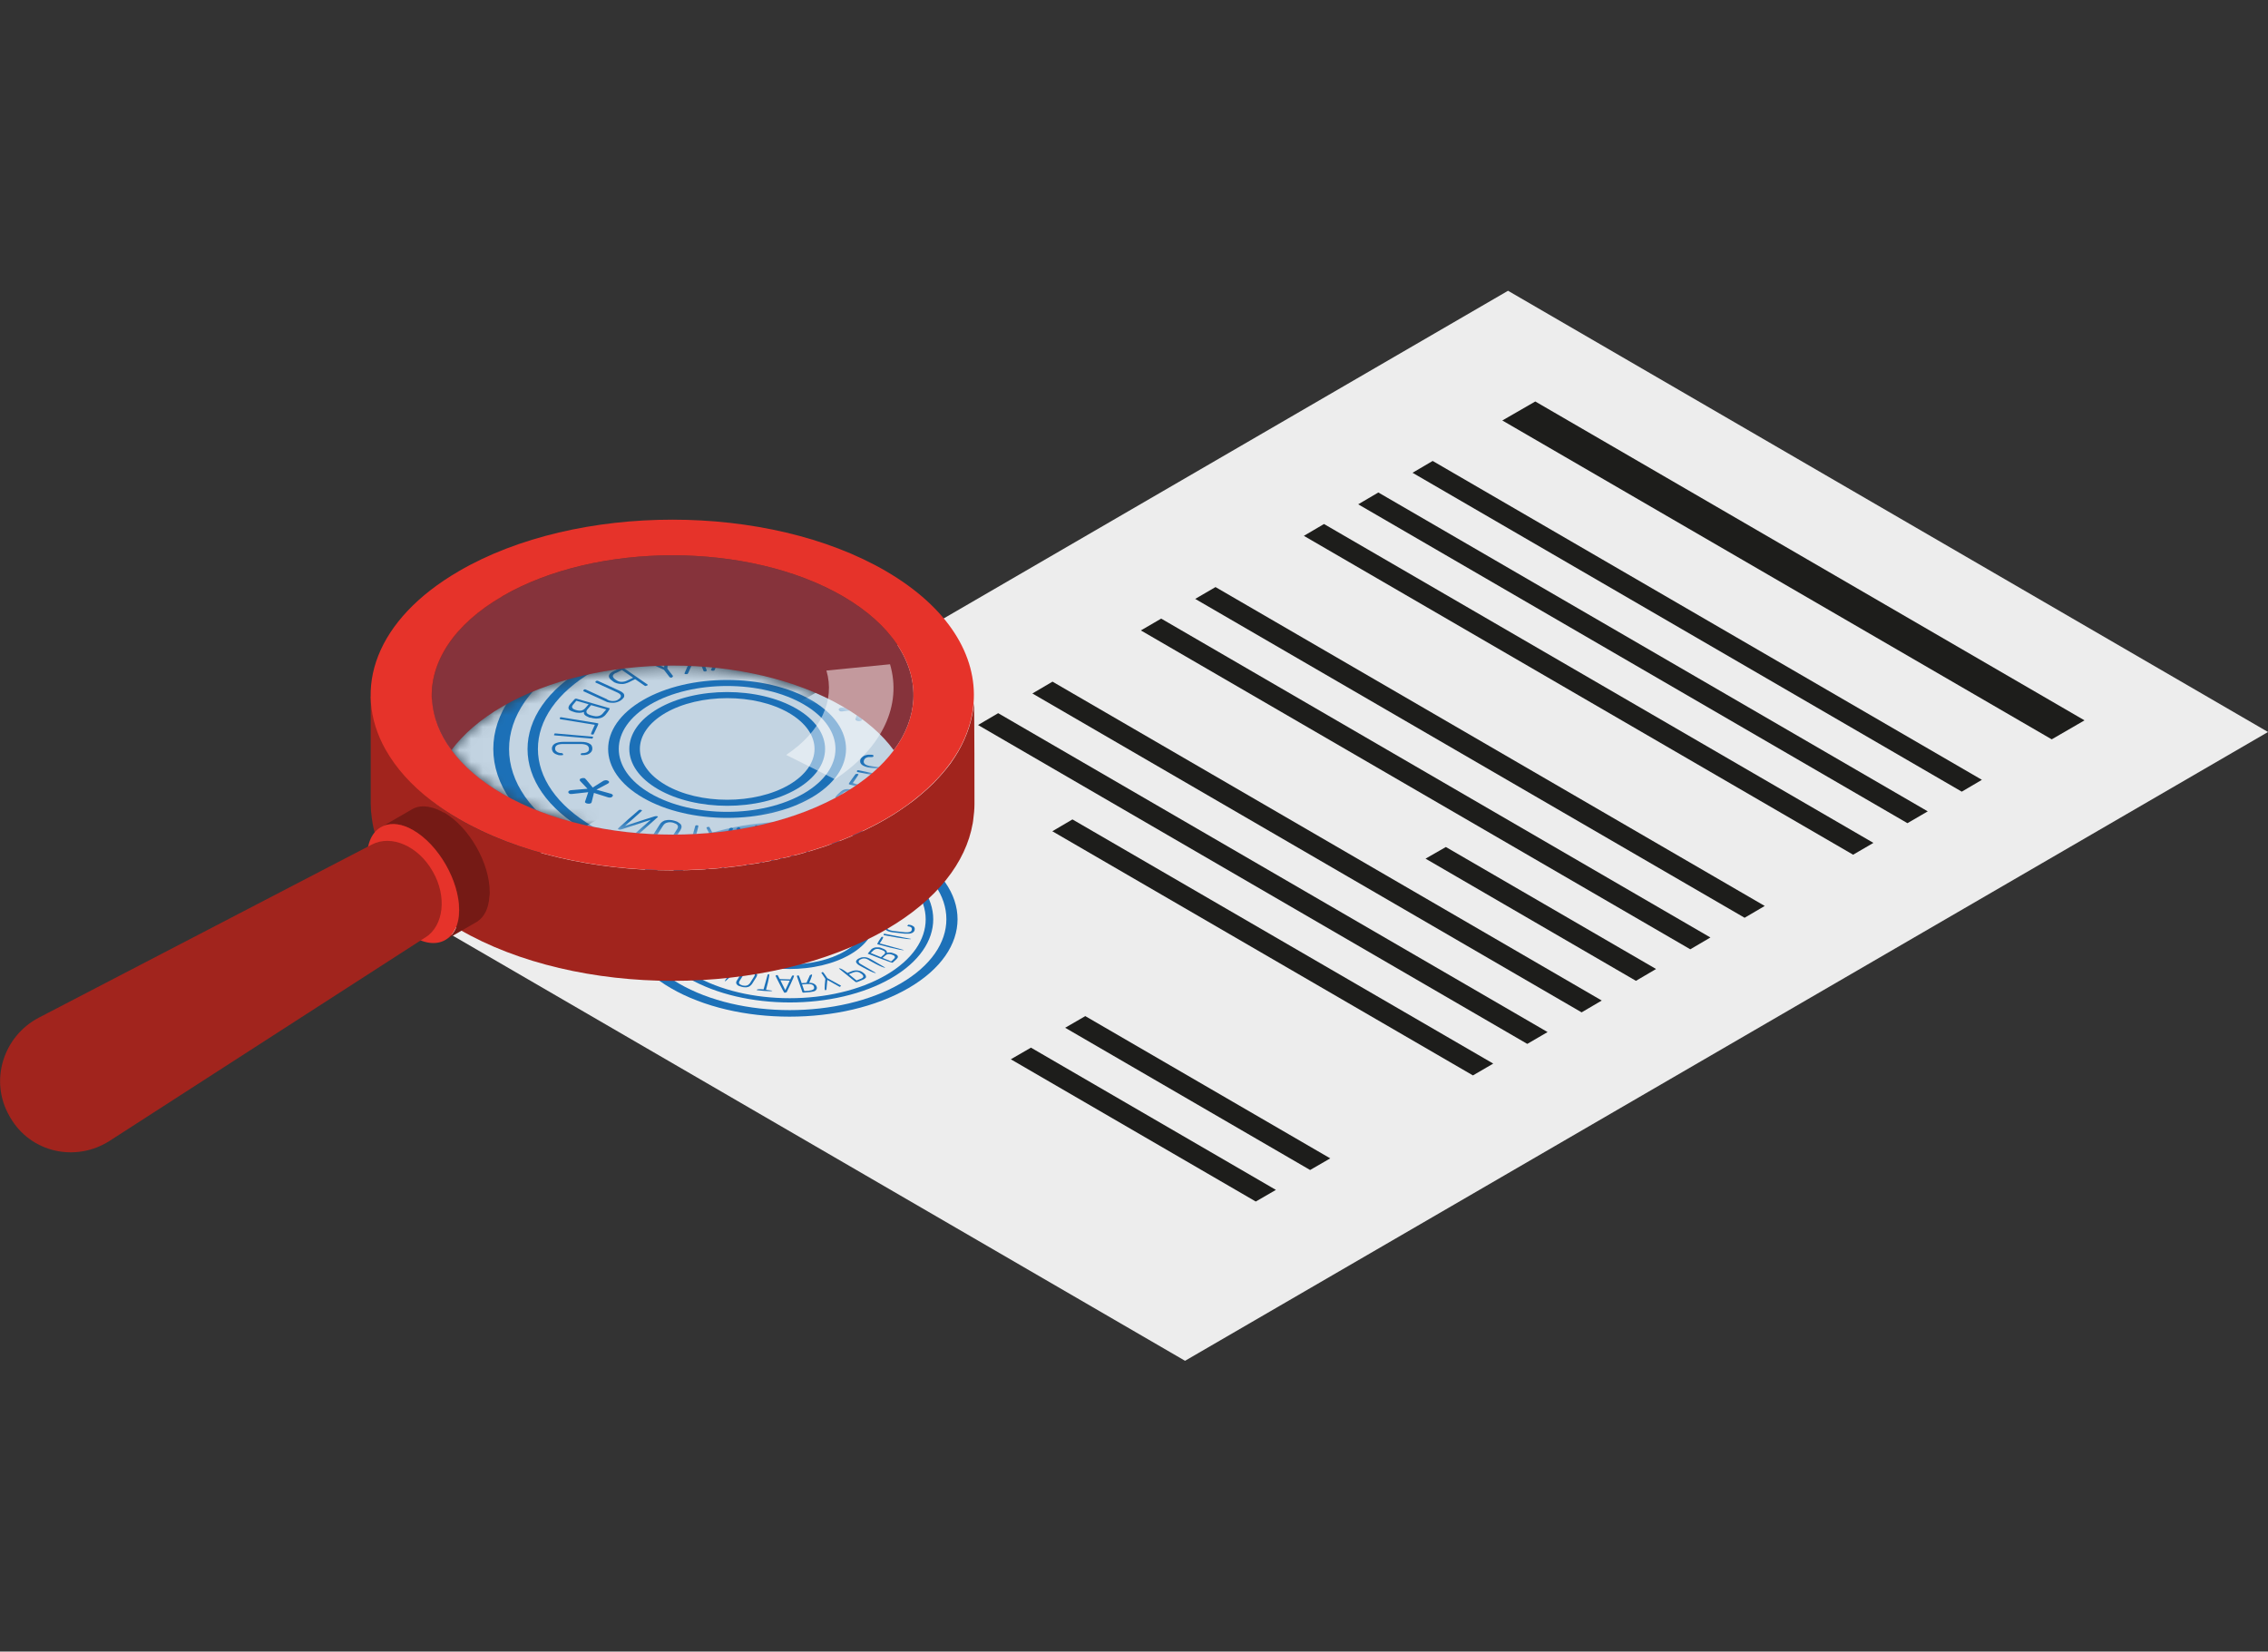 <?xml version="1.0" encoding="UTF-8"?> <svg xmlns="http://www.w3.org/2000/svg" width="195" height="142" viewBox="0 0 195 142" fill="none"><rect x="0" y="0" width="195" height="142" fill="#333333" stroke="none"/><mask id="mask0_1857_15741" style="mask-type:alpha" maskUnits="userSpaceOnUse" x="0" y="0" width="195" height="142"><rect width="195" height="142" fill="#D9D9D9"></rect></mask><g mask="url(#mask0_1857_15741)"> </g><g clip-path="url(#clip0_1857_15741)"><path d="M36.547 79.063L101.889 117L195.001 62.937L129.659 25L36.547 79.063Z" fill="#EDEDED"></path><path d="M129.168 36.152L176.405 63.568L179.224 61.936L132.002 34.519L129.168 36.152Z" fill="#1D1D1B"></path><path d="M121.448 40.649L168.67 68.066L170.401 67.049L123.179 39.632L121.448 40.649Z" fill="#1D1D1B"></path><path d="M116.777 43.36L163.999 70.776L165.746 69.76L118.508 42.343L116.777 43.36Z" fill="#1D1D1B"></path><path d="M112.105 46.071L159.328 73.487L161.074 72.471L113.836 45.054L112.105 46.071Z" fill="#1D1D1B"></path><path d="M102.762 51.493L149.999 78.909L151.73 77.893L104.508 50.476L102.762 51.493Z" fill="#1D1D1B"></path><path d="M98.091 54.204L145.328 81.62L147.059 80.604L99.837 53.187L98.091 54.204Z" fill="#1D1D1B"></path><path d="M122.566 73.826L140.656 84.331L142.387 83.314L124.313 72.825L122.566 73.826Z" fill="#1D1D1B"></path><path d="M88.763 59.625L135.985 87.042L137.716 86.025L90.493 58.608L88.763 59.625Z" fill="#1D1D1B"></path><path d="M84.091 62.336L131.313 89.753L133.059 88.736L85.822 61.319L84.091 62.336Z" fill="#1D1D1B"></path><path d="M90.478 71.47L126.641 92.463L128.387 91.447L92.208 70.453L90.478 71.47Z" fill="#1D1D1B"></path><path d="M91.581 88.366L112.642 100.596L114.373 99.595L93.312 87.365L91.581 88.366Z" fill="#1D1D1B"></path><path d="M86.909 91.077L107.97 103.307L109.701 102.306L88.64 90.076L86.909 91.077Z" fill="#1D1D1B"></path><path d="M57.684 73.102C63.321 69.837 72.481 69.837 78.102 73.102C83.739 76.368 83.739 81.697 78.102 84.962C72.465 88.228 63.306 88.228 57.684 84.962C52.048 81.697 52.048 76.368 57.684 73.102ZM58.374 73.503C53.12 76.552 53.12 81.512 58.374 84.562C63.627 87.612 72.174 87.612 77.428 84.562C82.682 81.512 82.682 76.552 77.428 73.503C72.174 70.453 63.627 70.453 58.374 73.503Z" fill="#1D71B8"></path><path d="M59.185 73.98C63.995 71.192 71.822 71.192 76.631 73.98C81.441 76.768 81.441 81.312 76.631 84.1C71.822 86.888 63.995 86.888 59.185 84.1C54.376 81.312 54.376 76.768 59.185 73.98ZM59.645 74.242C55.096 76.891 55.096 81.189 59.645 83.838C64.194 86.487 71.607 86.487 76.172 83.838C80.736 81.189 80.721 76.891 76.172 74.242C71.623 71.593 64.209 71.593 59.645 74.242Z" fill="#1D71B8"></path><path d="M62.709 76.029C65.573 74.365 70.229 74.365 73.094 76.029C75.958 77.692 75.958 80.403 73.094 82.067C70.229 83.73 65.573 83.73 62.709 82.067C59.844 80.403 59.844 77.692 62.709 76.029ZM63.168 76.291C60.564 77.8 60.564 80.28 63.168 81.79C65.772 83.299 70.03 83.299 72.634 81.79C75.238 80.28 75.238 77.8 72.634 76.291C70.03 74.781 65.772 74.781 63.168 76.291Z" fill="#1D71B8"></path><path d="M71.684 74.72L72.909 73.534C73.001 73.518 73.031 73.534 73.047 73.534C73.093 73.611 72.112 74.535 72.112 74.535L73.843 73.919C73.843 73.919 73.92 73.888 73.966 73.888C74.012 73.888 74.042 73.888 74.073 73.888C74.119 73.965 72.909 75.105 72.909 75.105C72.817 75.12 72.786 75.12 72.771 75.105C72.725 75.028 73.705 74.104 73.705 74.104L71.944 74.72C71.944 74.72 71.883 74.735 71.837 74.751C71.806 74.751 71.775 74.751 71.745 74.751C71.714 74.751 71.699 74.735 71.684 74.72Z" fill="#1D71B8"></path><path d="M70.382 74.427C70.382 74.427 70.244 74.366 70.214 74.319C70.168 74.273 70.152 74.227 70.152 74.165C70.152 74.104 70.168 74.042 70.214 73.965L70.566 73.395C70.566 73.395 70.658 73.272 70.734 73.226C70.796 73.18 70.872 73.149 70.949 73.133C71.025 73.118 71.117 73.103 71.194 73.103C71.286 73.103 71.378 73.103 71.47 73.133C71.561 73.149 71.653 73.18 71.715 73.21C71.791 73.241 71.837 73.272 71.883 73.318C71.929 73.364 71.944 73.411 71.944 73.472C71.944 73.534 71.929 73.595 71.883 73.672L71.531 74.242C71.531 74.242 71.439 74.381 71.362 74.412C71.301 74.458 71.225 74.489 71.148 74.504C71.071 74.52 70.98 74.535 70.888 74.535C70.796 74.535 70.704 74.535 70.612 74.504C70.52 74.489 70.428 74.458 70.367 74.427H70.382ZM70.428 74.011C70.367 74.104 70.367 74.196 70.428 74.258C70.474 74.319 70.581 74.366 70.719 74.396C70.857 74.427 70.98 74.427 71.087 74.396C71.194 74.366 71.286 74.304 71.332 74.212L71.684 73.642C71.745 73.549 71.745 73.472 71.684 73.411C71.638 73.349 71.531 73.303 71.393 73.272C71.255 73.241 71.133 73.241 71.025 73.272C70.918 73.303 70.842 73.364 70.78 73.457L70.428 74.027V74.011Z" fill="#1D71B8"></path><path d="M70.183 72.902C70.153 73.025 69.586 72.979 69.586 72.979L69.264 74.227C69.264 74.227 69.172 74.273 69.142 74.273C69.05 74.211 69.371 72.964 69.371 72.964L68.805 72.918C68.835 72.794 70.183 72.918 70.183 72.918V72.902Z" fill="#1D71B8"></path><path d="M68.36 74.212L68.161 73.888H67.227L67.089 74.212C67.089 74.227 67.043 74.242 67.012 74.242C66.981 74.242 66.951 74.242 66.92 74.242C66.874 74.196 67.533 72.841 67.533 72.841C67.609 72.794 67.64 72.794 67.671 72.794C67.701 72.794 67.732 72.794 67.747 72.794C67.793 72.825 68.559 74.15 68.559 74.15C68.498 74.212 68.467 74.227 68.437 74.227C68.421 74.227 68.406 74.227 68.375 74.227L68.36 74.212ZM68.1 73.765L67.656 72.979L67.273 73.78H68.1V73.765Z" fill="#1D71B8"></path><path d="M66.614 74.211C66.506 74.273 66.476 74.273 66.445 74.273C66.399 74.242 66.169 73.657 66.169 73.657L65.74 73.719L65.465 74.365C65.342 74.458 65.312 74.442 65.281 74.442C65.235 74.381 65.511 73.734 65.511 73.734C65.434 73.734 65.358 73.734 65.296 73.734C65.22 73.734 65.158 73.703 65.112 73.688C65.051 73.657 65.005 73.626 64.959 73.595C64.913 73.549 64.883 73.503 64.852 73.441C64.821 73.364 64.821 73.303 64.852 73.256C64.867 73.21 64.913 73.164 64.959 73.118C65.005 73.087 65.082 73.041 65.158 73.025C65.235 72.995 65.327 72.979 65.419 72.964L66.001 72.887C66.001 72.887 66.093 72.887 66.108 72.918L66.614 74.227V74.211ZM65.465 73.072C65.312 73.087 65.204 73.133 65.128 73.179C65.051 73.226 65.036 73.303 65.067 73.41C65.112 73.503 65.174 73.564 65.281 73.595C65.388 73.626 65.511 73.626 65.664 73.595L66.108 73.534L65.894 72.995L65.449 73.056L65.465 73.072Z" fill="#1D71B8"></path><path d="M64.562 74.566C64.47 74.643 64.439 74.643 64.408 74.643C64.347 74.612 63.995 74.165 63.995 74.165C63.98 74.165 62.77 73.611 62.77 73.611C62.831 73.487 62.877 73.503 62.907 73.518L63.995 74.027L64.056 73.226C64.056 73.226 64.072 73.18 64.102 73.164C64.133 73.164 64.148 73.164 64.194 73.164C64.271 73.226 64.194 74.104 64.194 74.104L64.562 74.581V74.566Z" fill="#1D71B8"></path><path d="M62.984 75.074C62.815 75.151 62.218 74.751 62.218 74.751L61.85 74.936C61.774 74.966 61.697 74.997 61.605 75.028C61.529 75.043 61.437 75.059 61.36 75.059C61.268 75.059 61.192 75.043 61.1 75.013C61.008 74.982 60.931 74.936 60.839 74.889C60.732 74.812 60.671 74.766 60.64 74.704C60.609 74.643 60.594 74.597 60.609 74.55C60.609 74.504 60.656 74.458 60.701 74.412C60.747 74.366 60.809 74.335 60.885 74.289L61.36 74.058C61.36 74.058 61.452 74.042 61.483 74.058L62.968 75.09L62.984 75.074ZM61.038 74.366C60.916 74.427 60.855 74.489 60.855 74.55C60.855 74.612 60.901 74.689 61.008 74.766C61.146 74.859 61.268 74.905 61.375 74.905C61.498 74.905 61.62 74.889 61.728 74.828L62.095 74.643L61.406 74.165L61.038 74.35V74.366Z" fill="#1D71B8"></path><path d="M60.502 76.044C60.64 76.106 60.778 76.137 60.885 76.121C61.008 76.121 61.115 76.075 61.207 75.998C61.299 75.921 61.345 75.86 61.33 75.783C61.314 75.706 61.238 75.644 61.1 75.582L59.767 74.982C59.905 74.874 61.238 75.475 61.238 75.475C61.345 75.521 61.421 75.567 61.467 75.613C61.513 75.659 61.544 75.706 61.559 75.767C61.559 75.813 61.559 75.86 61.513 75.921C61.467 75.983 61.437 76.014 61.375 76.06C61.314 76.106 61.253 76.137 61.176 76.168C61.1 76.198 61.023 76.214 60.931 76.229C60.855 76.229 60.763 76.229 60.656 76.229C60.564 76.214 60.456 76.183 60.349 76.137L59.017 75.536C59.154 75.428 60.487 76.029 60.487 76.029L60.502 76.044Z" fill="#1D71B8"></path><path d="M60.641 76.568L60.396 76.968C60.35 77.015 60.304 77.061 60.242 77.092C60.181 77.122 60.12 77.153 60.043 77.169C59.967 77.184 59.89 77.199 59.783 77.184C59.691 77.184 59.584 77.153 59.461 77.122C59.323 77.092 59.262 77.061 59.216 77.03C59.17 76.999 59.124 76.984 59.094 76.953C59.063 76.922 59.048 76.891 59.032 76.861C59.032 76.83 59.032 76.799 59.032 76.768C58.956 76.799 58.864 76.83 58.757 76.83C58.649 76.83 58.527 76.83 58.404 76.784C58.297 76.753 58.221 76.722 58.159 76.676C58.113 76.645 58.083 76.599 58.067 76.552C58.067 76.506 58.067 76.46 58.083 76.414C58.098 76.368 58.144 76.322 58.175 76.275L58.42 75.983C58.542 75.952 60.625 76.537 60.625 76.537L60.641 76.568ZM60.441 76.645L59.507 76.383L59.293 76.645C59.231 76.722 59.216 76.799 59.231 76.861C59.262 76.922 59.354 76.968 59.507 77.015C59.722 77.076 59.844 77.092 59.951 77.061C60.059 77.03 60.151 76.984 60.212 76.907L60.426 76.645H60.441ZM58.588 76.121L58.404 76.352C58.404 76.352 58.358 76.429 58.343 76.46C58.343 76.491 58.328 76.522 58.343 76.552C58.343 76.583 58.374 76.614 58.404 76.629C58.435 76.66 58.496 76.676 58.557 76.691C58.711 76.737 58.818 76.737 58.91 76.722C59.002 76.691 59.078 76.645 59.155 76.568L59.354 76.337L58.603 76.121H58.588Z" fill="#1D71B8"></path><path d="M59.721 78.155C59.522 78.124 59.767 77.585 59.767 77.585L57.653 77.261C57.715 77.138 59.951 77.477 59.951 77.477C60.012 77.554 59.721 78.155 59.721 78.155Z" fill="#1D71B8"></path><path d="M59.599 78.339C59.568 78.462 57.286 78.293 57.286 78.293C57.317 78.17 59.599 78.339 59.599 78.339Z" fill="#1D71B8"></path><path d="M57.807 79.402C57.791 79.51 57.761 79.51 57.7 79.51C57.623 79.51 57.546 79.51 57.485 79.479C57.424 79.464 57.363 79.433 57.301 79.402C57.255 79.372 57.209 79.325 57.179 79.279C57.148 79.233 57.133 79.171 57.133 79.11C57.133 79.048 57.133 79.002 57.163 78.956C57.194 78.909 57.225 78.863 57.286 78.817C57.347 78.786 57.424 78.755 57.516 78.725C57.608 78.709 57.715 78.694 57.853 78.694H58.91C59.047 78.694 59.155 78.694 59.247 78.725C59.339 78.74 59.415 78.771 59.476 78.817C59.538 78.848 59.584 78.894 59.599 78.94C59.63 78.987 59.645 79.048 59.645 79.094C59.645 79.156 59.645 79.218 59.599 79.264C59.568 79.31 59.522 79.356 59.476 79.387C59.43 79.418 59.369 79.449 59.292 79.464C59.231 79.479 59.155 79.495 59.078 79.495C59.017 79.495 58.986 79.495 58.971 79.495C58.94 79.402 58.971 79.387 59.032 79.387C59.078 79.387 59.109 79.387 59.17 79.387C59.216 79.387 59.262 79.372 59.308 79.356C59.354 79.341 59.384 79.31 59.415 79.279C59.446 79.248 59.461 79.202 59.461 79.141C59.461 79.048 59.415 78.971 59.339 78.925C59.247 78.879 59.124 78.848 58.94 78.848H57.883C57.7 78.848 57.577 78.879 57.485 78.925C57.408 78.971 57.363 79.048 57.363 79.141C57.363 79.202 57.378 79.248 57.408 79.279C57.439 79.31 57.47 79.341 57.516 79.356C57.562 79.372 57.608 79.387 57.654 79.402C57.7 79.402 57.745 79.402 57.776 79.402C57.807 79.402 57.822 79.402 57.837 79.418L57.807 79.402Z" fill="#1D71B8"></path><path d="M63.643 83.206L62.357 84.377C62.173 84.3 63.214 83.391 63.214 83.391L61.468 83.961C61.468 83.961 61.392 83.992 61.346 83.992C61.3 83.992 61.269 83.992 61.239 83.992C61.193 83.915 62.479 82.79 62.479 82.79C62.571 82.775 62.602 82.79 62.617 82.79C62.663 82.868 61.621 83.776 61.621 83.776L63.413 83.191C63.413 83.191 63.475 83.176 63.521 83.176C63.551 83.176 63.582 83.176 63.613 83.176C63.628 83.176 63.659 83.191 63.659 83.206H63.643Z" fill="#1D71B8"></path><path d="M64.884 83.546C64.884 83.546 65.007 83.623 65.037 83.669C65.068 83.715 65.098 83.761 65.098 83.823C65.098 83.885 65.068 83.946 65.022 84.023L64.654 84.608C64.654 84.608 64.547 84.732 64.486 84.778C64.424 84.824 64.348 84.855 64.271 84.87C64.195 84.886 64.118 84.901 64.026 84.886C63.934 84.886 63.842 84.87 63.751 84.839C63.659 84.809 63.582 84.793 63.505 84.762C63.444 84.732 63.383 84.685 63.352 84.639C63.322 84.593 63.291 84.547 63.291 84.485C63.291 84.424 63.322 84.362 63.368 84.285L63.735 83.7C63.735 83.7 63.842 83.561 63.904 83.53C63.965 83.484 64.041 83.453 64.118 83.438C64.195 83.422 64.271 83.407 64.363 83.422C64.455 83.422 64.547 83.438 64.624 83.469C64.716 83.484 64.792 83.515 64.869 83.546H64.884ZM64.838 83.962C64.899 83.869 64.915 83.777 64.869 83.715C64.823 83.653 64.731 83.592 64.593 83.561C64.455 83.53 64.333 83.53 64.225 83.561C64.118 83.592 64.041 83.653 63.965 83.746L63.597 84.331C63.536 84.424 63.521 84.516 63.567 84.578C63.613 84.639 63.705 84.685 63.842 84.732C63.98 84.762 64.103 84.762 64.21 84.732C64.317 84.701 64.394 84.639 64.47 84.547L64.838 83.962Z" fill="#1D71B8"></path><path d="M65.067 85.116C65.098 84.993 65.649 85.07 65.649 85.07L66.002 83.792C66.002 83.792 66.094 83.746 66.124 83.761C66.216 83.823 65.864 85.101 65.864 85.101L66.4 85.178C66.369 85.301 65.067 85.132 65.067 85.132V85.116Z" fill="#1D71B8"></path><path d="M66.86 83.838L67.043 84.177L67.947 84.208L68.1 83.9C68.1 83.9 68.146 83.869 68.177 83.869C68.207 83.869 68.238 83.869 68.269 83.884C68.315 83.946 67.641 85.301 67.641 85.301C67.564 85.347 67.549 85.347 67.503 85.347C67.472 85.347 67.442 85.347 67.426 85.347C67.38 85.317 66.676 83.9 66.676 83.9C66.737 83.838 66.768 83.838 66.798 83.838C66.814 83.838 66.829 83.838 66.86 83.838ZM67.105 84.3L67.518 85.132L67.901 84.315L67.105 84.285V84.3Z" fill="#1D71B8"></path><path d="M68.499 83.915C68.606 83.853 68.637 83.853 68.668 83.869C68.713 83.9 68.928 84.531 68.928 84.531L69.341 84.5L69.632 83.853C69.755 83.776 69.786 83.776 69.816 83.792C69.862 83.869 69.571 84.5 69.571 84.5C69.648 84.5 69.709 84.5 69.786 84.516C69.847 84.516 69.908 84.546 69.969 84.577C70.031 84.608 70.077 84.639 70.123 84.685C70.169 84.731 70.199 84.778 70.215 84.839C70.245 84.916 70.245 84.978 70.215 85.039C70.184 85.101 70.153 85.132 70.107 85.178C70.061 85.209 69.985 85.24 69.908 85.255C69.832 85.27 69.74 85.286 69.648 85.301L69.081 85.347C69.081 85.347 68.989 85.347 68.989 85.301L68.514 83.93L68.499 83.915ZM69.602 85.163C69.74 85.163 69.862 85.116 69.924 85.07C70 85.024 70.015 84.947 69.985 84.839C69.954 84.731 69.877 84.67 69.77 84.639C69.663 84.608 69.541 84.593 69.403 84.608L68.959 84.639L69.158 85.209L69.587 85.178L69.602 85.163Z" fill="#1D71B8"></path><path d="M70.597 83.653C70.689 83.576 70.719 83.576 70.75 83.576C70.811 83.607 71.133 84.1 71.133 84.1C71.148 84.1 72.312 84.747 72.312 84.747C72.236 84.855 72.205 84.855 72.174 84.839L71.133 84.254L71.056 85.07C71.056 85.07 71.041 85.116 71.01 85.132C70.98 85.132 70.964 85.132 70.934 85.132C70.857 85.055 70.964 84.162 70.964 84.162C70.964 84.146 70.627 83.653 70.627 83.653H70.597Z" fill="#1D71B8"></path><path d="M72.129 83.268C72.297 83.191 72.864 83.653 72.864 83.653L73.247 83.499C73.324 83.469 73.4 83.453 73.492 83.438C73.569 83.438 73.661 83.422 73.737 83.438C73.814 83.453 73.906 83.469 73.998 83.499C74.074 83.53 74.166 83.592 74.243 83.653C74.35 83.731 74.396 83.792 74.426 83.854C74.457 83.915 74.457 83.962 74.457 84.008C74.457 84.054 74.411 84.1 74.365 84.131C74.319 84.177 74.258 84.208 74.181 84.239L73.691 84.439C73.691 84.439 73.599 84.439 73.569 84.439L72.144 83.284L72.129 83.268ZM74.028 84.146C74.151 84.1 74.212 84.039 74.227 83.977C74.227 83.915 74.197 83.823 74.09 83.746C73.952 83.638 73.844 83.576 73.722 83.561C73.599 83.546 73.492 83.561 73.37 83.607L72.987 83.761L73.645 84.3L74.028 84.146Z" fill="#1D71B8"></path><path d="M74.687 82.529C74.549 82.452 74.427 82.406 74.304 82.406C74.182 82.406 74.074 82.436 73.967 82.498C73.86 82.56 73.814 82.621 73.829 82.698C73.829 82.775 73.906 82.837 74.044 82.914L75.315 83.653C75.162 83.746 73.891 83.006 73.891 83.006C73.783 82.945 73.722 82.899 73.676 82.837C73.63 82.791 73.6 82.729 73.6 82.683C73.6 82.637 73.615 82.591 73.661 82.544C73.692 82.498 73.753 82.452 73.814 82.421C73.875 82.39 73.952 82.359 74.028 82.329C74.105 82.313 74.182 82.298 74.274 82.298C74.365 82.298 74.442 82.298 74.549 82.329C74.641 82.359 74.733 82.39 74.84 82.452L76.112 83.191C75.958 83.284 74.687 82.544 74.687 82.544V82.529Z" fill="#1D71B8"></path><path d="M74.61 81.99L74.916 81.62C74.962 81.574 75.024 81.543 75.085 81.512C75.146 81.481 75.223 81.466 75.299 81.451C75.376 81.451 75.468 81.451 75.56 81.451C75.652 81.451 75.759 81.497 75.866 81.543C75.989 81.589 76.05 81.62 76.096 81.651C76.142 81.682 76.172 81.713 76.203 81.743C76.234 81.774 76.249 81.805 76.249 81.836C76.249 81.867 76.249 81.897 76.249 81.928C76.326 81.897 76.417 81.897 76.54 81.897C76.647 81.897 76.77 81.944 76.892 81.99C76.999 82.036 77.076 82.067 77.122 82.113C77.168 82.159 77.199 82.205 77.199 82.236C77.199 82.282 77.199 82.329 77.153 82.375C77.122 82.421 77.091 82.467 77.03 82.513L76.739 82.775C76.617 82.791 74.595 81.99 74.595 81.99H74.61ZM76.632 82.652L76.846 82.452C76.846 82.452 76.908 82.39 76.923 82.359C76.938 82.329 76.954 82.298 76.938 82.267C76.938 82.236 76.908 82.205 76.877 82.175C76.846 82.144 76.8 82.113 76.724 82.098C76.586 82.036 76.463 82.021 76.371 82.036C76.28 82.036 76.188 82.098 76.111 82.159L75.881 82.359L76.601 82.652H76.632ZM74.84 81.928L75.743 82.298L76.004 82.067C76.081 82.005 76.111 81.928 76.096 81.867C76.081 81.805 75.989 81.743 75.835 81.682C75.636 81.605 75.498 81.574 75.391 81.589C75.284 81.589 75.192 81.635 75.1 81.713L74.855 81.944L74.84 81.928Z" fill="#1D71B8"></path><path d="M75.805 80.558C75.882 80.542 75.912 80.542 75.927 80.558C75.989 80.619 75.636 81.112 75.636 81.112L77.719 81.682C77.643 81.79 75.437 81.189 75.437 81.189C75.391 81.112 75.79 80.558 75.79 80.558H75.805Z" fill="#1D71B8"></path><path d="M75.974 80.403C75.974 80.28 76.004 80.28 76.035 80.28L78.332 80.727C78.271 80.85 75.989 80.403 75.989 80.403H75.974Z" fill="#1D71B8"></path><path d="M78.026 79.602C78.072 79.495 78.103 79.495 78.164 79.51C78.24 79.51 78.317 79.541 78.378 79.556C78.44 79.587 78.501 79.618 78.547 79.649C78.593 79.695 78.623 79.726 78.639 79.787C78.654 79.833 78.654 79.895 78.639 79.957C78.639 80.003 78.608 80.064 78.562 80.111C78.531 80.157 78.47 80.188 78.409 80.219C78.348 80.249 78.256 80.265 78.164 80.28C78.072 80.28 77.95 80.28 77.812 80.28L76.74 80.157C76.602 80.141 76.494 80.111 76.403 80.08C76.311 80.049 76.249 80.018 76.188 79.972C76.142 79.926 76.096 79.88 76.081 79.833C76.066 79.787 76.066 79.726 76.081 79.679C76.081 79.618 76.127 79.572 76.173 79.525C76.219 79.479 76.265 79.448 76.326 79.418C76.387 79.387 76.448 79.371 76.525 79.356C76.602 79.356 76.678 79.356 76.755 79.356C76.816 79.356 76.847 79.371 76.862 79.387C76.862 79.479 76.831 79.495 76.77 79.495C76.724 79.495 76.678 79.495 76.632 79.495C76.586 79.495 76.525 79.495 76.479 79.51C76.433 79.51 76.387 79.541 76.356 79.572C76.326 79.602 76.295 79.649 76.28 79.695C76.265 79.787 76.28 79.864 76.356 79.91C76.433 79.957 76.556 80.003 76.74 80.034L77.812 80.157C77.995 80.172 78.133 80.157 78.225 80.126C78.317 80.095 78.378 80.034 78.394 79.941C78.394 79.88 78.394 79.833 78.394 79.803C78.378 79.772 78.348 79.741 78.302 79.71C78.256 79.679 78.225 79.664 78.179 79.664C78.133 79.664 78.087 79.649 78.057 79.633C78.026 79.633 78.011 79.633 77.995 79.602H78.026Z" fill="#1D71B8"></path><path d="M63.627 76.552C65.986 75.182 69.816 75.182 72.174 76.552C74.533 77.923 74.533 80.141 72.174 81.512C69.816 82.883 65.986 82.883 63.627 81.512C61.269 80.141 61.269 77.923 63.627 76.552ZM64.087 76.83C61.989 78.047 61.989 80.034 64.087 81.266C66.185 82.483 69.616 82.483 71.715 81.266C73.813 80.049 73.813 78.062 71.715 76.83C69.616 75.598 66.185 75.613 64.087 76.83Z" fill="#1D71B8"></path><path d="M75.973 76.398L75.499 75.89C75.499 75.89 75.468 75.813 75.529 75.767C75.575 75.751 75.621 75.736 75.682 75.721C75.744 75.721 75.79 75.721 75.835 75.751C75.881 75.782 76.31 76.321 76.31 76.321L76.984 75.906C76.984 75.906 77.091 75.875 77.137 75.875C77.183 75.875 77.229 75.89 77.275 75.921C77.321 75.936 77.337 75.967 77.337 75.998C77.337 76.029 77.337 76.06 77.275 76.09L76.555 76.475L77.459 76.737C77.551 76.784 77.566 76.814 77.566 76.845C77.566 76.876 77.536 76.907 77.505 76.922C77.474 76.938 77.444 76.953 77.398 76.953C77.352 76.953 77.321 76.953 77.275 76.953L76.387 76.676L76.249 77.261C76.249 77.261 76.218 77.307 76.203 77.323C76.157 77.353 76.096 77.353 76.035 77.353C75.973 77.353 75.927 77.323 75.881 77.307C75.835 77.292 75.835 77.261 75.835 77.23L76.035 76.645L75.024 76.753C75.024 76.753 74.962 76.753 74.932 76.753C74.825 76.707 74.809 76.676 74.794 76.645C74.794 76.614 74.794 76.583 74.855 76.552C74.886 76.537 74.916 76.522 74.947 76.522L75.958 76.429L75.973 76.398Z" fill="#1D71B8"></path><path d="M59.277 81.497L58.802 80.988C58.802 80.988 58.772 80.911 58.833 80.865C58.879 80.85 58.925 80.834 58.986 80.819C59.047 80.819 59.093 80.819 59.139 80.85C59.185 80.88 59.614 81.419 59.614 81.419L60.288 81.004C60.288 81.004 60.395 80.973 60.441 80.973C60.487 80.973 60.533 80.988 60.579 81.019C60.625 81.05 60.64 81.065 60.64 81.096C60.64 81.127 60.64 81.158 60.579 81.189L59.859 81.574L60.763 81.835C60.855 81.882 60.87 81.912 60.87 81.943C60.87 81.974 60.839 82.005 60.809 82.036C60.778 82.051 60.748 82.067 60.702 82.067C60.656 82.067 60.625 82.067 60.579 82.067L59.691 81.789L59.553 82.374C59.553 82.374 59.522 82.421 59.507 82.436C59.461 82.467 59.4 82.467 59.338 82.467C59.277 82.467 59.231 82.436 59.185 82.421C59.139 82.405 59.139 82.374 59.139 82.344L59.338 81.758L58.327 81.866C58.327 81.866 58.266 81.866 58.236 81.866C58.128 81.82 58.113 81.789 58.098 81.758C58.098 81.728 58.098 81.697 58.159 81.666C58.19 81.651 58.22 81.635 58.251 81.635L59.262 81.543L59.277 81.497Z" fill="#1D71B8"></path><mask id="mask1_1857_15741" style="mask-type:luminance" maskUnits="userSpaceOnUse" x="38" y="57" width="39" height="15"><path d="M43.178 60.78C51.266 56.082 64.362 56.082 72.449 60.78C74.364 61.889 75.819 63.168 76.814 64.523C75.804 65.879 74.364 67.157 72.449 68.266C64.362 72.964 51.251 72.964 43.163 68.266C41.249 67.157 39.809 65.879 38.798 64.508C39.809 63.152 41.264 61.874 43.178 60.765V60.78Z" fill="white"></path></mask><g mask="url(#mask1_1857_15741)"><path d="M81.838 27.849V101.012L18.84 64.43L81.838 27.849Z" fill="#EDEDED"></path><path d="M48.295 72.655C56.137 77.215 68.896 77.215 76.738 72.655C79.235 71.208 80.935 69.467 81.839 67.619V61.165C80.935 59.317 79.235 57.576 76.738 56.128C68.896 51.569 56.137 51.569 48.295 56.128C40.453 60.688 40.453 68.096 48.295 72.64V72.655ZM49.26 56.698C56.581 52.447 68.483 52.447 75.789 56.698C83.11 60.949 83.11 67.85 75.789 72.101C68.467 76.352 56.566 76.352 49.26 72.101C41.938 67.85 41.938 60.949 49.26 56.698Z" fill="#1D71B8"></path><path d="M50.378 57.345C57.071 53.464 67.977 53.464 74.67 57.345C81.364 61.227 81.364 67.557 74.67 71.454C67.977 75.335 57.071 75.335 50.378 71.454C43.684 67.573 43.684 61.242 50.378 57.345ZM51.005 57.715C44.664 61.396 44.664 67.388 51.005 71.084C57.347 74.766 67.67 74.766 74.027 71.084C80.383 67.403 80.368 61.411 74.027 57.715C67.686 54.018 57.362 54.034 51.005 57.715Z" fill="#1D71B8"></path><path d="M55.28 60.195C59.262 57.884 65.757 57.884 69.754 60.195C73.737 62.505 73.737 66.279 69.754 68.589C65.772 70.9 59.277 70.9 55.28 68.589C51.282 66.279 51.297 62.505 55.28 60.195ZM55.923 60.564C52.293 62.675 52.293 66.109 55.923 68.219C59.553 70.33 65.481 70.33 69.111 68.219C72.741 66.109 72.741 62.675 69.111 60.564C65.481 58.454 59.553 58.454 55.923 60.564Z" fill="#1D71B8"></path><path d="M67.823 58.346L69.523 56.698C69.539 56.682 69.569 56.667 69.615 56.667C69.646 56.667 69.692 56.667 69.722 56.682C69.753 56.682 69.784 56.713 69.799 56.729C69.799 56.79 68.421 58.084 68.421 58.084L70.825 57.237C70.825 57.237 70.933 57.206 70.994 57.191C71.04 57.191 71.101 57.191 71.147 57.191C71.178 57.191 71.208 57.221 71.224 57.237C71.224 57.298 69.523 58.885 69.523 58.885C69.508 58.9 69.478 58.916 69.431 58.916C69.401 58.916 69.355 58.916 69.324 58.9C69.294 58.9 69.263 58.87 69.248 58.854C69.248 58.793 70.626 57.499 70.626 57.499L68.16 58.361C68.16 58.361 68.068 58.392 68.022 58.392C67.976 58.392 67.93 58.392 67.9 58.392C67.869 58.392 67.839 58.361 67.823 58.346Z" fill="#1D71B8"></path><path d="M66.062 57.961C65.955 57.915 65.878 57.869 65.832 57.807C65.771 57.745 65.74 57.668 65.74 57.591C65.74 57.514 65.771 57.422 65.832 57.314L66.322 56.513C66.383 56.405 66.46 56.328 66.552 56.267C66.644 56.205 66.736 56.159 66.858 56.128C66.981 56.097 67.088 56.082 67.211 56.097C67.333 56.097 67.471 56.113 67.594 56.144C67.731 56.174 67.839 56.205 67.946 56.251C68.053 56.298 68.13 56.344 68.176 56.405C68.237 56.467 68.267 56.544 68.267 56.621C68.267 56.698 68.237 56.791 68.191 56.898L67.701 57.699C67.639 57.807 67.563 57.884 67.471 57.946C67.379 58.007 67.287 58.053 67.165 58.084C67.058 58.115 66.935 58.115 66.812 58.115C66.69 58.115 66.567 58.1 66.43 58.069C66.292 58.038 66.184 58.007 66.077 57.961H66.062ZM66.123 57.376C66.047 57.514 66.031 57.622 66.123 57.715C66.2 57.807 66.338 57.869 66.537 57.9C66.736 57.946 66.904 57.946 67.058 57.9C67.211 57.853 67.318 57.776 67.41 57.638L67.9 56.837C67.977 56.698 67.992 56.59 67.9 56.498C67.823 56.405 67.686 56.344 67.486 56.313C67.287 56.267 67.119 56.267 66.966 56.313C66.812 56.359 66.705 56.436 66.613 56.575L66.123 57.376Z" fill="#1D71B8"></path><path d="M65.741 55.835C65.741 55.835 65.802 55.835 65.817 55.866C65.756 55.989 65.726 56.005 65.695 56.005L64.914 55.943L64.454 57.684C64.454 57.684 64.424 57.73 64.393 57.73C64.362 57.73 64.316 57.73 64.286 57.73C64.255 57.73 64.209 57.73 64.179 57.699C64.148 57.638 64.592 55.897 64.592 55.897L63.811 55.835C63.811 55.835 63.75 55.835 63.734 55.805C63.78 55.666 63.826 55.666 63.857 55.666L65.726 55.835H65.741Z" fill="#1D71B8"></path><path d="M63.228 57.638L62.953 57.175H61.635L61.436 57.622C61.421 57.653 61.375 57.668 61.314 57.668C61.268 57.668 61.222 57.668 61.191 57.653C61.145 57.638 61.13 57.622 61.13 57.591C61.13 57.576 62.064 55.697 62.064 55.697C62.064 55.681 62.095 55.666 62.141 55.651C62.171 55.651 62.217 55.635 62.263 55.635C62.309 55.635 62.34 55.635 62.371 55.635C62.401 55.635 62.432 55.666 62.447 55.681L63.489 57.53C63.489 57.53 63.489 57.591 63.443 57.607C63.397 57.607 63.366 57.622 63.32 57.622C63.29 57.622 63.274 57.622 63.244 57.622L63.228 57.638ZM62.861 57.022L62.248 55.928L61.712 57.037H62.861V57.022Z" fill="#1D71B8"></path><path d="M60.793 57.638C60.793 57.638 60.701 57.73 60.671 57.73C60.64 57.73 60.594 57.73 60.563 57.73C60.533 57.73 60.502 57.715 60.487 57.684L60.165 56.867L59.583 56.944L59.185 57.838C59.185 57.838 59.154 57.884 59.139 57.915C59.124 57.946 59.093 57.961 59.062 57.961C59.017 57.961 58.971 57.961 58.925 57.961C58.879 57.961 58.848 57.93 58.848 57.899C58.848 57.869 59.262 56.975 59.262 56.975C59.154 56.975 59.047 56.975 58.955 56.975C58.863 56.975 58.771 56.944 58.695 56.914C58.618 56.883 58.542 56.837 58.48 56.775C58.419 56.713 58.373 56.652 58.343 56.559C58.312 56.467 58.297 56.375 58.327 56.298C58.358 56.221 58.404 56.159 58.48 56.113C58.557 56.066 58.649 56.02 58.756 55.989C58.863 55.959 59.001 55.928 59.124 55.913L59.935 55.805C60.012 55.805 60.058 55.805 60.073 55.851L60.778 57.668L60.793 57.638ZM59.2 56.036C58.986 56.066 58.833 56.113 58.725 56.19C58.618 56.267 58.588 56.375 58.649 56.498C58.695 56.636 58.802 56.729 58.955 56.76C59.108 56.806 59.292 56.806 59.491 56.775L60.119 56.698L59.828 55.943L59.2 56.02V56.036Z" fill="#1D71B8"></path><path d="M57.852 58.146C57.821 58.223 57.791 58.238 57.76 58.254C57.73 58.254 57.684 58.254 57.653 58.254C57.622 58.254 57.592 58.238 57.576 58.223L57.086 57.591L55.401 56.806C55.401 56.683 55.401 56.667 55.447 56.652C55.493 56.652 55.539 56.652 55.6 56.667L57.102 57.376L57.194 56.251C57.194 56.251 57.224 56.19 57.27 56.174C57.301 56.174 57.347 56.174 57.393 56.174C57.438 56.174 57.469 56.19 57.484 56.205C57.484 56.251 57.377 57.483 57.377 57.483C57.377 57.499 57.883 58.146 57.883 58.146H57.852Z" fill="#1D71B8"></path><path d="M55.677 58.839C55.677 58.916 55.677 58.931 55.631 58.947C55.601 58.947 55.57 58.962 55.524 58.978C55.493 58.978 55.447 58.978 55.432 58.962L54.605 58.392L54.084 58.654C53.977 58.7 53.87 58.747 53.747 58.777C53.64 58.808 53.517 58.824 53.395 58.808C53.272 58.808 53.15 58.777 53.027 58.747C52.905 58.716 52.782 58.654 52.675 58.562C52.522 58.454 52.445 58.377 52.399 58.3C52.353 58.223 52.338 58.146 52.353 58.084C52.369 58.023 52.415 57.946 52.476 57.884C52.537 57.822 52.629 57.761 52.736 57.715L53.395 57.391C53.395 57.391 53.517 57.36 53.563 57.391L55.631 58.824L55.677 58.839ZM52.951 57.853C52.782 57.93 52.706 58.023 52.69 58.115C52.69 58.208 52.752 58.315 52.905 58.423C53.104 58.562 53.257 58.623 53.426 58.623C53.594 58.623 53.763 58.593 53.916 58.516L54.437 58.269L53.471 57.607L52.951 57.869V57.853Z" fill="#1D71B8"></path><path d="M52.231 60.163C52.43 60.256 52.598 60.287 52.767 60.271C52.935 60.271 53.088 60.21 53.211 60.102C53.349 60.009 53.395 59.902 53.379 59.809C53.364 59.717 53.257 59.624 53.058 59.532L51.204 58.685C51.204 58.685 51.189 58.592 51.204 58.577C51.22 58.562 51.25 58.546 51.296 58.531C51.327 58.531 51.358 58.531 51.388 58.531L53.242 59.378C53.395 59.44 53.502 59.517 53.563 59.578C53.64 59.64 53.67 59.717 53.67 59.794C53.67 59.871 53.67 59.932 53.609 59.994C53.563 60.056 53.502 60.133 53.41 60.194C53.318 60.256 53.226 60.318 53.119 60.348C53.012 60.395 52.904 60.41 52.782 60.425C52.659 60.425 52.537 60.425 52.414 60.41C52.276 60.395 52.139 60.348 52.001 60.271L50.148 59.424C50.178 59.301 50.209 59.285 50.239 59.27C50.27 59.27 50.301 59.27 50.331 59.27L52.185 60.117L52.231 60.163Z" fill="#1D71B8"></path><path d="M52.415 60.888C52.461 60.995 52.063 61.458 52.063 61.458C52.002 61.535 51.94 61.581 51.848 61.642C51.772 61.689 51.68 61.735 51.573 61.75C51.465 61.781 51.343 61.781 51.22 61.781C51.083 61.781 50.945 61.75 50.776 61.704H50.7C50.592 61.658 50.501 61.612 50.439 61.581C50.363 61.55 50.317 61.504 50.286 61.473C50.24 61.442 50.225 61.396 50.209 61.35C50.209 61.303 50.194 61.257 50.209 61.211C50.102 61.257 49.98 61.288 49.827 61.288C49.673 61.288 49.505 61.273 49.337 61.211C49.183 61.165 49.076 61.119 48.999 61.072C48.923 61.026 48.892 60.965 48.877 60.903C48.877 60.841 48.877 60.78 48.908 60.718C48.938 60.657 48.984 60.58 49.045 60.518L49.398 60.117C49.398 60.117 49.444 60.087 49.474 60.071C49.505 60.071 49.536 60.071 49.566 60.071L52.446 60.903L52.415 60.888ZM52.124 60.995L50.822 60.626L50.516 60.98C50.424 61.088 50.393 61.18 50.439 61.273C50.47 61.365 50.608 61.442 50.822 61.504C51.113 61.581 51.297 61.612 51.45 61.565C51.603 61.535 51.726 61.458 51.818 61.35L52.124 60.995ZM49.551 60.256L49.291 60.564C49.291 60.564 49.214 60.657 49.199 60.703C49.183 60.749 49.168 60.795 49.199 60.826C49.199 60.872 49.245 60.903 49.291 60.949C49.337 60.98 49.413 61.011 49.505 61.042C49.704 61.103 49.873 61.119 49.995 61.088C50.118 61.057 50.24 60.98 50.332 60.872L50.608 60.549L49.566 60.256H49.551Z" fill="#1D71B8"></path><path d="M51.067 63.121C50.975 63.167 50.929 63.167 50.898 63.151C50.868 63.151 50.837 63.136 50.806 63.121C50.791 63.075 51.143 62.32 51.143 62.32L48.203 61.842C48.203 61.842 48.141 61.827 48.126 61.796C48.126 61.704 48.157 61.688 48.187 61.673C48.218 61.673 48.248 61.657 48.279 61.673L51.373 62.181C51.373 62.181 51.434 62.197 51.45 62.227C51.45 62.289 51.036 63.136 51.036 63.136L51.067 63.121Z" fill="#1D71B8"></path><path d="M50.93 63.337C50.93 63.337 50.991 63.352 51.006 63.368C50.945 63.506 50.914 63.522 50.884 63.506L47.698 63.229C47.698 63.229 47.636 63.214 47.621 63.198C47.682 63.059 47.698 63.044 47.744 63.059L50.93 63.337Z" fill="#1D71B8"></path><path d="M48.386 64.8C48.386 64.8 48.417 64.831 48.417 64.861C48.417 64.892 48.417 64.908 48.386 64.923C48.371 64.923 48.31 64.938 48.233 64.938C48.126 64.938 48.019 64.938 47.927 64.892C47.835 64.861 47.743 64.831 47.682 64.784C47.605 64.738 47.559 64.677 47.513 64.6C47.468 64.522 47.452 64.445 47.452 64.353C47.452 64.276 47.468 64.199 47.513 64.138C47.544 64.061 47.605 64.014 47.682 63.953C47.758 63.906 47.866 63.86 48.004 63.829C48.126 63.799 48.279 63.783 48.463 63.783H49.934C50.117 63.783 50.27 63.799 50.408 63.829C50.531 63.86 50.638 63.906 50.715 63.953C50.791 63.999 50.852 64.061 50.883 64.138C50.914 64.215 50.929 64.276 50.929 64.353C50.929 64.445 50.914 64.522 50.868 64.6C50.822 64.677 50.761 64.723 50.684 64.784C50.607 64.831 50.531 64.877 50.424 64.892C50.332 64.923 50.224 64.923 50.117 64.923C50.041 64.923 49.979 64.923 49.964 64.908C49.934 64.908 49.934 64.877 49.934 64.846C49.934 64.784 49.979 64.754 50.056 64.754C50.117 64.754 50.179 64.754 50.24 64.738C50.301 64.738 50.378 64.707 50.424 64.692C50.485 64.661 50.531 64.63 50.577 64.584C50.623 64.538 50.638 64.476 50.638 64.384C50.638 64.245 50.577 64.153 50.47 64.076C50.347 64.014 50.179 63.968 49.918 63.968H48.448C48.203 63.968 48.019 63.999 47.912 64.061C47.789 64.122 47.728 64.23 47.728 64.353C47.728 64.43 47.743 64.507 47.789 64.553C47.835 64.6 47.881 64.646 47.942 64.677C48.004 64.707 48.065 64.723 48.126 64.738C48.187 64.738 48.249 64.754 48.295 64.754C48.325 64.754 48.356 64.754 48.371 64.784L48.386 64.8Z" fill="#1D71B8"></path><path d="M56.566 70.237L54.758 71.855C54.727 71.87 54.697 71.885 54.666 71.885C54.636 71.885 54.59 71.885 54.559 71.855C54.528 71.855 54.498 71.824 54.482 71.808C54.482 71.747 55.953 70.484 55.953 70.484L53.517 71.285C53.517 71.285 53.395 71.315 53.349 71.331C53.288 71.331 53.242 71.331 53.196 71.315C53.165 71.315 53.135 71.285 53.119 71.269C53.119 71.208 54.926 69.652 54.926 69.652C54.957 69.636 54.972 69.621 55.018 69.621C55.049 69.621 55.095 69.621 55.126 69.636C55.156 69.636 55.187 69.667 55.202 69.683C55.202 69.744 53.732 71.007 53.732 71.007L56.228 70.206C56.228 70.206 56.32 70.176 56.366 70.176C56.412 70.176 56.458 70.176 56.489 70.176C56.52 70.176 56.55 70.206 56.566 70.222V70.237Z" fill="#1D71B8"></path><path d="M58.296 70.699C58.388 70.746 58.464 70.807 58.526 70.869C58.572 70.93 58.602 71.007 58.602 71.084C58.602 71.161 58.572 71.254 58.51 71.362L57.989 72.162C57.928 72.27 57.852 72.347 57.76 72.409C57.668 72.471 57.576 72.517 57.469 72.532C57.361 72.563 57.239 72.563 57.116 72.563C56.994 72.563 56.871 72.532 56.749 72.501C56.626 72.471 56.504 72.424 56.412 72.378C56.32 72.332 56.243 72.27 56.182 72.209C56.121 72.147 56.105 72.07 56.105 71.993C56.105 71.916 56.136 71.824 56.197 71.716L56.718 70.9C56.779 70.792 56.856 70.715 56.948 70.653C57.04 70.591 57.132 70.545 57.239 70.53C57.346 70.499 57.469 70.499 57.591 70.499C57.714 70.499 57.836 70.53 57.959 70.561C58.081 70.591 58.204 70.638 58.296 70.684V70.699ZM58.219 71.285C58.311 71.146 58.311 71.038 58.25 70.946C58.189 70.853 58.051 70.792 57.867 70.73C57.668 70.684 57.499 70.684 57.361 70.73C57.208 70.761 57.101 70.853 57.009 70.992L56.488 71.808C56.397 71.947 56.397 72.055 56.458 72.147C56.519 72.24 56.657 72.301 56.841 72.347C57.04 72.394 57.208 72.394 57.346 72.347C57.499 72.317 57.606 72.224 57.698 72.085L58.219 71.285Z" fill="#1D71B8"></path><path d="M58.48 72.887C58.48 72.887 58.419 72.871 58.403 72.841C58.465 72.702 58.495 72.702 58.526 72.702L59.276 72.794L59.782 71.008C59.782 71.008 59.812 70.961 59.843 70.961C59.874 70.961 59.92 70.961 59.95 70.961C59.981 70.961 60.012 70.961 60.042 70.992C60.073 71.054 59.567 72.841 59.567 72.841L60.318 72.933C60.318 72.933 60.379 72.948 60.395 72.979C60.333 73.118 60.303 73.118 60.272 73.118L58.465 72.887H58.48Z" fill="#1D71B8"></path><path d="M60.992 71.115L61.252 71.593L62.524 71.639L62.738 71.207C62.738 71.207 62.8 71.161 62.846 71.161C62.891 71.161 62.922 71.161 62.968 71.192C63.014 71.207 63.029 71.223 63.029 71.254C63.029 71.269 62.095 73.164 62.095 73.164C62.095 73.179 62.064 73.194 62.018 73.21C61.988 73.21 61.942 73.21 61.911 73.21C61.865 73.21 61.835 73.21 61.804 73.194C61.773 73.194 61.743 73.164 61.727 73.148L60.747 71.192C60.747 71.192 60.747 71.13 60.793 71.115C60.824 71.115 60.87 71.1 60.916 71.1C60.946 71.1 60.962 71.1 60.992 71.1V71.115ZM61.329 71.762L61.896 72.917L62.432 71.793L61.329 71.762Z" fill="#1D71B8"></path><path d="M63.335 71.223C63.335 71.223 63.427 71.146 63.458 71.131C63.489 71.131 63.534 71.131 63.565 71.131C63.596 71.131 63.626 71.162 63.626 71.177L63.917 72.04L64.484 71.993L64.882 71.085C64.882 71.085 64.913 71.038 64.928 71.008C64.944 70.977 64.974 70.977 65.005 70.961C65.051 70.961 65.082 70.961 65.127 70.977C65.173 70.992 65.189 71.008 65.204 71.038C65.204 71.069 64.79 71.963 64.79 71.963C64.898 71.963 64.99 71.963 65.082 71.993C65.173 72.009 65.265 72.04 65.342 72.086C65.418 72.117 65.48 72.178 65.541 72.24C65.602 72.302 65.648 72.379 65.679 72.456C65.709 72.563 65.725 72.656 65.679 72.733C65.648 72.81 65.602 72.871 65.526 72.918C65.449 72.964 65.357 73.01 65.25 73.041C65.143 73.072 65.02 73.087 64.882 73.102L64.086 73.164C64.009 73.164 63.963 73.149 63.948 73.102L63.305 71.192L63.335 71.223ZM64.852 72.948C65.051 72.933 65.204 72.887 65.311 72.825C65.418 72.748 65.449 72.656 65.388 72.502C65.342 72.363 65.25 72.255 65.097 72.209C64.959 72.163 64.775 72.147 64.576 72.163L63.963 72.209L64.224 72.995L64.836 72.948H64.852Z" fill="#1D71B8"></path><path d="M66.2 70.869C66.231 70.792 66.261 70.776 66.292 70.776C66.323 70.776 66.369 70.776 66.399 70.776C66.43 70.776 66.461 70.792 66.476 70.823L66.935 71.5L68.559 72.409C68.559 72.548 68.544 72.548 68.513 72.563C68.467 72.563 68.421 72.563 68.36 72.532L66.92 71.701L66.798 72.84C66.798 72.84 66.767 72.902 66.721 72.917C66.69 72.917 66.644 72.917 66.614 72.917C66.568 72.917 66.537 72.902 66.522 72.871C66.522 72.825 66.675 71.577 66.675 71.577C66.675 71.562 66.2 70.869 66.2 70.869Z" fill="#1D71B8"></path><path d="M68.375 70.33C68.375 70.253 68.39 70.237 68.421 70.222C68.452 70.222 68.482 70.207 68.528 70.207C68.574 70.207 68.605 70.207 68.62 70.237L69.401 70.884L69.937 70.669C70.044 70.622 70.152 70.592 70.274 70.576C70.382 70.561 70.504 70.561 70.627 70.576C70.749 70.576 70.856 70.622 70.979 70.669C71.101 70.715 71.209 70.792 71.316 70.884C71.454 71.007 71.53 71.085 71.561 71.162C71.592 71.239 71.607 71.316 71.592 71.377C71.576 71.439 71.53 71.5 71.454 71.562C71.377 71.624 71.3 71.67 71.193 71.701L70.519 71.962C70.519 71.962 70.382 71.978 70.351 71.947L68.39 70.314L68.375 70.33ZM70.994 71.562C71.163 71.5 71.255 71.423 71.27 71.316C71.285 71.223 71.224 71.115 71.086 70.992C70.902 70.838 70.749 70.761 70.581 70.746C70.412 70.715 70.259 70.746 70.091 70.807L69.554 71.023L70.458 71.778L70.994 71.562Z" fill="#1D71B8"></path><path d="M71.943 69.313C71.76 69.205 71.576 69.144 71.407 69.144C71.239 69.144 71.086 69.175 70.948 69.267C70.81 69.344 70.733 69.436 70.749 69.544C70.749 69.637 70.856 69.745 71.04 69.852L72.817 70.884C72.771 71.007 72.74 71.023 72.709 71.023C72.679 71.023 72.648 71.023 72.617 71.007L70.841 69.975C70.703 69.898 70.596 69.822 70.534 69.745C70.473 69.668 70.442 69.59 70.442 69.529C70.442 69.452 70.473 69.39 70.519 69.329C70.565 69.267 70.641 69.205 70.733 69.159C70.825 69.113 70.917 69.067 71.024 69.036C71.132 69.005 71.239 68.99 71.361 68.99C71.484 68.99 71.606 69.005 71.729 69.036C71.852 69.067 71.989 69.128 72.127 69.205L73.904 70.237C73.858 70.361 73.827 70.376 73.797 70.376C73.766 70.376 73.736 70.376 73.705 70.361L71.928 69.329L71.943 69.313Z" fill="#1D71B8"></path><path d="M71.821 68.589C71.79 68.482 72.265 68.081 72.265 68.081C72.326 68.019 72.418 67.973 72.495 67.927C72.587 67.881 72.678 67.865 72.786 67.85C72.893 67.85 73.016 67.85 73.153 67.865C73.291 67.881 73.429 67.927 73.582 67.989L73.659 68.019C73.766 68.066 73.843 68.112 73.919 68.143C73.98 68.189 74.026 68.235 74.072 68.266C74.103 68.312 74.118 68.343 74.134 68.389C74.134 68.435 74.134 68.482 74.134 68.512C74.241 68.482 74.379 68.466 74.532 68.482C74.685 68.482 74.853 68.543 75.022 68.605C75.16 68.666 75.267 68.728 75.328 68.79C75.39 68.851 75.42 68.913 75.436 68.975C75.436 69.036 75.436 69.098 75.374 69.159C75.328 69.221 75.267 69.282 75.206 69.344L74.808 69.698C74.808 69.698 74.762 69.729 74.731 69.729C74.7 69.729 74.67 69.729 74.624 69.729L71.836 68.589H71.821ZM74.608 69.529L74.915 69.252C74.915 69.252 75.007 69.159 75.037 69.129C75.068 69.082 75.083 69.036 75.068 69.005C75.068 68.959 75.037 68.928 74.991 68.882C74.945 68.836 74.884 68.805 74.792 68.759C74.593 68.682 74.425 68.651 74.302 68.666C74.164 68.682 74.042 68.743 73.934 68.836L73.613 69.113L74.608 69.529ZM72.127 68.512L73.383 69.021L73.735 68.713C73.843 68.62 73.888 68.528 73.858 68.435C73.827 68.343 73.705 68.251 73.506 68.174C73.23 68.05 73.046 68.019 72.878 68.035C72.725 68.035 72.587 68.097 72.479 68.204L72.127 68.512Z" fill="#1D71B8"></path><path d="M73.552 66.571C73.552 66.571 73.582 66.54 73.628 66.54C73.659 66.54 73.705 66.54 73.736 66.54C73.766 66.54 73.797 66.556 73.812 66.587C73.812 66.633 73.322 67.326 73.322 67.326L76.217 68.142C76.217 68.142 76.278 68.173 76.278 68.189C76.248 68.266 76.232 68.281 76.202 68.296C76.171 68.312 76.14 68.296 76.094 68.296L73.046 67.449C73.046 67.449 72.985 67.418 72.97 67.403C72.97 67.341 73.552 66.571 73.552 66.571Z" fill="#1D71B8"></path><path d="M73.751 66.386C73.751 66.386 73.69 66.371 73.675 66.34C73.675 66.263 73.705 66.232 73.736 66.232C73.767 66.232 73.797 66.217 73.843 66.232L77.029 66.879C77.029 66.879 77.091 66.895 77.106 66.925C77.106 67.003 77.075 67.033 77.044 67.033C77.014 67.033 76.983 67.033 76.953 67.033L73.767 66.386H73.751Z" fill="#1D71B8"></path><path d="M76.677 65.262C76.677 65.17 76.677 65.139 76.707 65.139C76.738 65.139 76.784 65.139 76.861 65.139C76.968 65.139 77.075 65.17 77.151 65.216C77.243 65.247 77.32 65.293 77.381 65.355C77.442 65.416 77.489 65.478 77.519 65.54C77.55 65.617 77.55 65.694 77.519 65.77C77.504 65.847 77.458 65.909 77.412 65.971C77.366 66.032 77.289 66.079 77.198 66.125C77.106 66.171 76.983 66.186 76.845 66.202C76.707 66.202 76.554 66.202 76.355 66.202L74.869 66.017C74.686 66.002 74.517 65.955 74.394 65.909C74.272 65.863 74.18 65.817 74.103 65.755C74.027 65.694 73.996 65.632 73.966 65.555C73.95 65.478 73.95 65.416 73.966 65.339C73.981 65.247 74.027 65.185 74.088 65.124C74.149 65.062 74.226 65.016 74.318 64.97C74.41 64.939 74.502 64.908 74.609 64.893C74.716 64.893 74.823 64.893 74.931 64.893C75.007 64.893 75.068 64.908 75.084 64.939C75.099 64.954 75.114 64.985 75.099 65.016C75.099 65.062 75.038 65.093 74.946 65.093C74.885 65.093 74.823 65.093 74.747 65.093C74.67 65.093 74.609 65.093 74.548 65.124C74.486 65.139 74.425 65.17 74.379 65.216C74.333 65.262 74.287 65.324 74.272 65.401C74.241 65.524 74.272 65.632 74.379 65.709C74.486 65.786 74.655 65.847 74.915 65.878L76.401 66.063C76.646 66.094 76.845 66.079 76.983 66.032C77.121 65.986 77.198 65.894 77.228 65.77C77.243 65.694 77.228 65.632 77.228 65.57C77.198 65.524 77.151 65.478 77.106 65.447C77.06 65.416 76.998 65.385 76.937 65.37C76.876 65.355 76.814 65.339 76.769 65.339C76.738 65.339 76.707 65.324 76.692 65.308L76.677 65.262Z" fill="#1D71B8"></path><path d="M56.566 60.934C59.844 59.024 65.189 59.024 68.482 60.934C71.76 62.844 71.76 65.94 68.482 67.85C65.204 69.76 59.859 69.76 56.566 67.85C53.288 65.94 53.288 62.844 56.566 60.934ZM57.209 61.304C54.284 63.013 54.284 65.77 57.209 67.48C60.135 69.19 64.913 69.19 67.839 67.48C70.765 65.77 70.765 63.013 67.839 61.304C64.913 59.594 60.135 59.609 57.209 61.304Z" fill="#1D71B8"></path><path d="M73.766 60.719L73.108 60.026C73.108 60.026 73.062 59.902 73.154 59.856C73.2 59.825 73.276 59.81 73.353 59.794C73.43 59.794 73.506 59.794 73.552 59.825C73.613 59.871 74.211 60.611 74.211 60.611L75.145 60.026C75.145 60.026 75.283 59.979 75.344 59.979C75.405 59.979 75.467 59.995 75.528 60.026C75.589 60.056 75.62 60.087 75.62 60.133C75.62 60.179 75.605 60.21 75.543 60.257L74.532 60.796L75.804 61.15C75.926 61.212 75.957 61.258 75.942 61.304C75.942 61.35 75.911 61.396 75.85 61.427C75.804 61.458 75.758 61.473 75.712 61.473C75.666 61.473 75.605 61.473 75.543 61.458L74.318 61.073L74.119 61.874C74.119 61.874 74.088 61.951 74.042 61.966C73.981 61.997 73.904 62.012 73.812 61.997C73.721 61.997 73.659 61.966 73.613 61.935C73.552 61.905 73.537 61.858 73.552 61.828L73.828 61.011L72.419 61.165C72.419 61.165 72.327 61.165 72.296 61.165C72.266 61.165 72.235 61.15 72.204 61.135C72.158 61.104 72.112 61.057 72.112 61.011C72.112 60.965 72.128 60.919 72.189 60.888C72.235 60.857 72.281 60.842 72.327 60.842L73.751 60.719H73.766Z" fill="#1D71B8"></path><path d="M50.516 67.819L49.857 67.126C49.857 67.126 49.811 67.003 49.903 66.957C49.964 66.926 50.025 66.91 50.102 66.895C50.179 66.895 50.255 66.895 50.301 66.926C50.362 66.972 50.96 67.711 50.96 67.711L51.894 67.126C51.894 67.126 52.032 67.08 52.093 67.08C52.154 67.08 52.216 67.095 52.277 67.126C52.338 67.157 52.369 67.188 52.369 67.234C52.369 67.28 52.354 67.311 52.292 67.357L51.281 67.896L52.553 68.251C52.675 68.312 52.706 68.358 52.691 68.404C52.691 68.451 52.66 68.497 52.599 68.528C52.553 68.558 52.507 68.574 52.461 68.574C52.4 68.574 52.354 68.574 52.292 68.558L51.067 68.173L50.868 68.974C50.868 68.974 50.837 69.051 50.791 69.067C50.73 69.098 50.653 69.113 50.562 69.098C50.47 69.098 50.408 69.067 50.362 69.036C50.301 69.005 50.286 68.959 50.301 68.928L50.577 68.112L49.168 68.266C49.168 68.266 49.076 68.266 49.045 68.266C49.014 68.266 48.984 68.251 48.953 68.235C48.892 68.204 48.861 68.158 48.861 68.112C48.861 68.066 48.877 68.019 48.938 67.989C48.984 67.958 49.03 67.942 49.076 67.942L50.5 67.819H50.516Z" fill="#1D71B8"></path></g><path d="M31.844 59.902L36.255 60.718L36.439 60.749L37.205 68.913C37.894 69.436 38.629 69.945 39.456 70.422C49.596 76.306 66.031 76.306 76.171 70.422C77.029 69.929 77.81 69.39 78.53 68.851C78.928 68.543 79.28 68.235 79.633 67.927C79.694 67.881 79.74 67.819 79.801 67.773C80.138 67.465 80.444 67.157 80.735 66.833C80.781 66.787 80.827 66.725 80.873 66.679C81.164 66.356 81.44 66.017 81.685 65.694C81.716 65.663 81.731 65.632 81.762 65.586C81.991 65.262 82.206 64.923 82.405 64.585C83.171 63.245 83.615 61.858 83.737 60.457C83.784 60.457 83.784 69.128 83.784 69.128C83.784 69.59 83.738 70.037 83.676 70.499C83.676 70.561 83.661 70.622 83.646 70.699C83.646 70.73 83.646 70.776 83.63 70.807C83.048 74.134 80.582 77.369 76.202 79.91C66.062 85.809 49.627 85.809 39.487 79.91C36.5 78.17 34.402 76.106 33.176 73.918C32.518 72.748 32.12 71.546 31.966 70.33C31.905 69.914 31.874 69.513 31.874 69.097V59.887L31.844 59.902Z" fill="#A1241D"></path><path d="M43.194 51.261C51.281 46.563 64.377 46.579 72.464 51.261C76.676 53.71 78.698 56.96 78.53 60.149C78.438 61.643 77.886 63.121 76.845 64.507C75.849 63.137 74.394 61.858 72.464 60.749C64.392 56.051 51.281 56.051 43.194 60.749C41.279 61.858 39.824 63.137 38.813 64.492C37.771 63.09 37.22 61.627 37.128 60.133C36.959 56.929 38.966 53.679 43.194 51.23V51.261Z" fill="#A1241D"></path><path d="M33.146 64.431C33.146 64.431 33.177 64.477 33.177 64.492C34.05 66.033 35.352 67.511 37.113 68.851C37.818 69.406 38.599 69.914 39.442 70.407C49.581 76.291 66.016 76.291 76.156 70.407C77.014 69.914 77.795 69.39 78.484 68.851C80.231 67.511 81.548 66.033 82.421 64.508C83.171 63.183 83.6 61.812 83.707 60.457C84.029 56.375 81.532 52.232 76.172 49.105C66.032 43.206 49.597 43.206 39.457 49.105C32.304 53.264 30.221 59.225 33.146 64.446V64.431ZM37.129 60.164C36.96 56.96 38.967 53.711 43.194 51.261C51.282 46.564 64.377 46.579 72.465 51.261C76.677 53.711 78.699 56.96 78.53 60.149C78.439 61.643 77.887 63.121 76.846 64.508C75.835 65.863 74.395 67.126 72.48 68.235C64.393 72.933 51.282 72.933 43.194 68.235C41.28 67.126 39.825 65.848 38.829 64.492C37.787 63.091 37.236 61.627 37.144 60.133L37.129 60.164Z" fill="#E6332A"></path><path d="M38.155 69.868C37.772 69.652 37.404 69.498 37.067 69.421C36.47 69.267 35.949 69.313 35.52 69.529L33.039 70.962C33.713 70.746 34.586 70.838 35.536 71.377C37.711 72.64 39.487 75.721 39.487 78.247C39.487 79.495 39.059 80.373 38.354 80.788L40.805 79.371L41.065 79.217C41.647 78.817 42.015 78.093 42.076 77.092C42.107 76.969 42.107 76.861 42.107 76.722C42.107 74.196 40.345 71.116 38.17 69.853L38.155 69.868Z" fill="#751A15"></path><path d="M39.472 78.247C39.472 75.721 37.711 72.64 35.52 71.377C34.571 70.823 33.713 70.73 33.023 70.992C32.15 71.316 31.568 72.255 31.568 73.672C31.568 76.198 33.33 79.279 35.52 80.542C36.623 81.189 37.619 81.235 38.338 80.788C39.028 80.372 39.472 79.494 39.472 78.247Z" fill="#E6332A"></path><path d="M36.562 80.603L9.435 98.085C6.51 99.965 2.619 99.102 0.873 96.068L0.812 95.96C-0.934 92.926 0.276 89.09 3.355 87.489L31.982 72.609C33.667 71.732 35.964 72.763 37.174 74.874L37.22 74.951C38.43 77.061 38.17 79.587 36.577 80.603H36.562Z" fill="#A1241D"></path><path opacity="0.2" d="M43.178 68.266C51.266 72.964 64.362 72.964 72.464 68.266C80.552 63.568 80.537 55.975 72.464 51.277C64.377 46.579 51.281 46.579 43.209 51.277C35.122 55.975 35.122 63.584 43.209 68.281L43.178 68.266Z" fill="#1D71B8"></path><g style="mix-blend-mode:screen" opacity="0.5"><path d="M67.594 64.908L71.791 67.003C75.926 64.246 77.55 60.595 76.523 57.114L71.055 57.653C71.806 60.195 70.611 62.89 67.594 64.908Z" fill="white"></path></g></g><defs><clipPath id="clip0_1857_15741"><rect width="195" height="92" fill="white" transform="translate(0 25)"></rect></clipPath></defs></svg> 